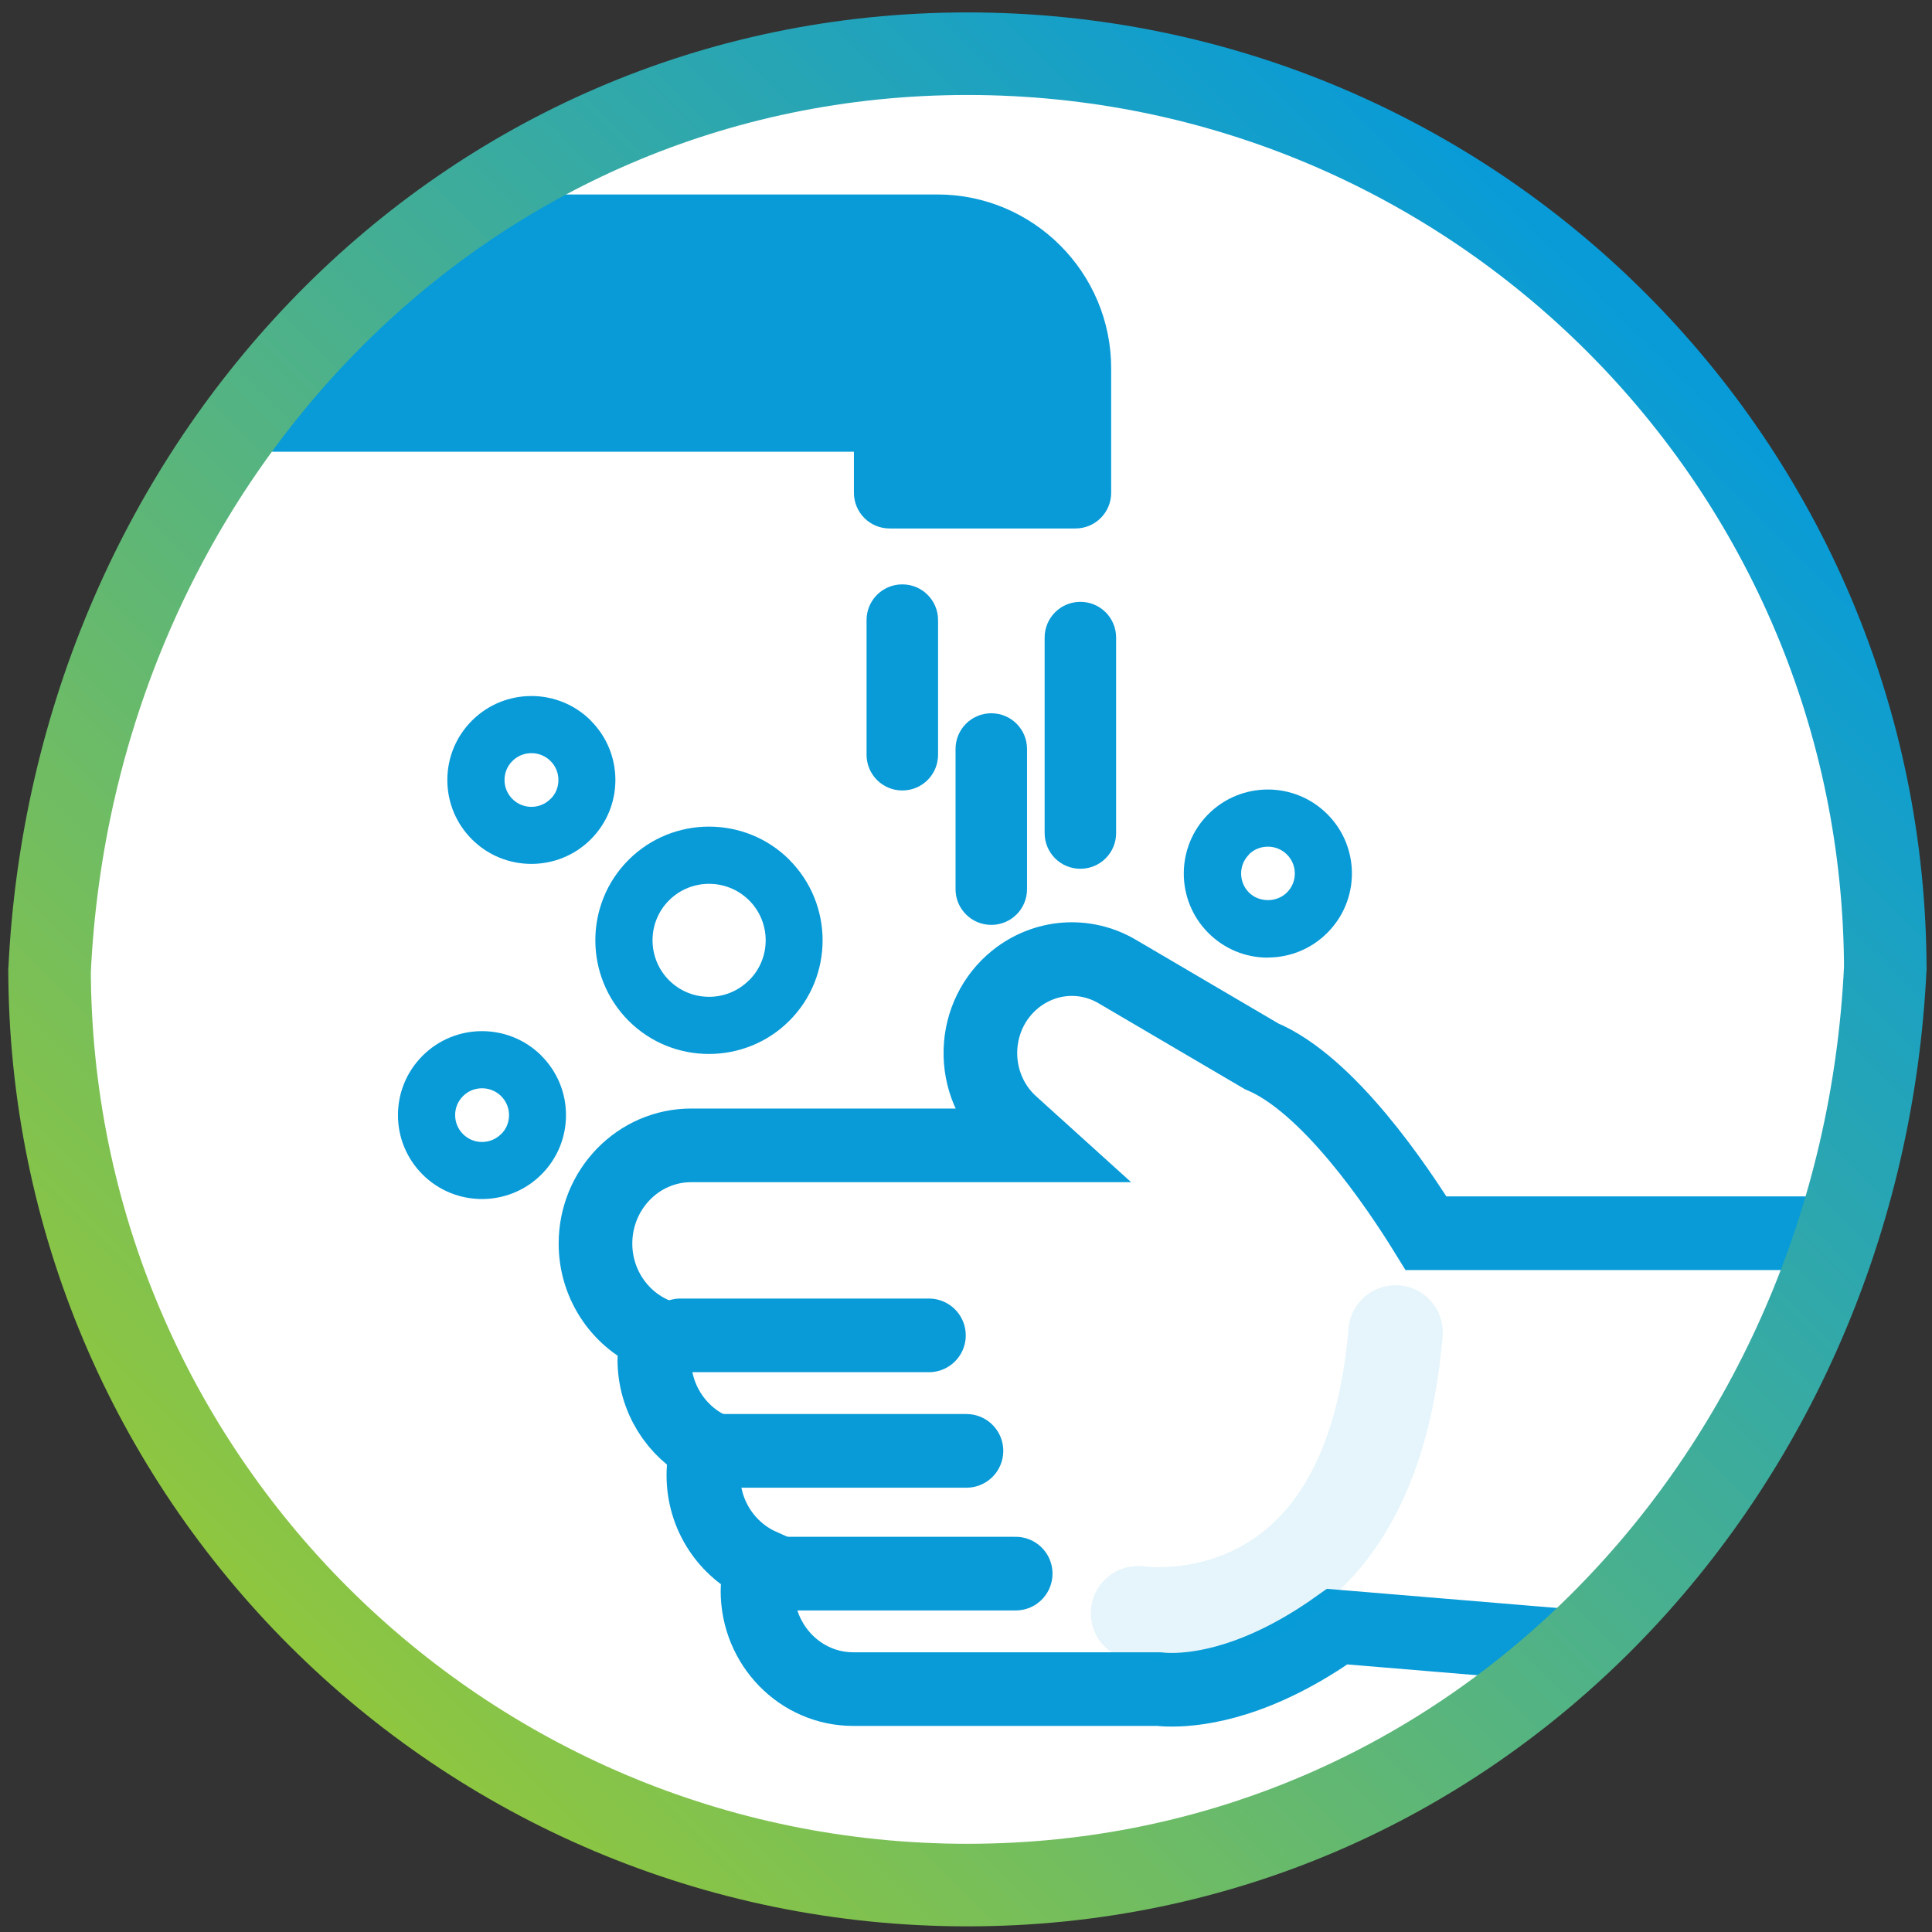 <svg width="117" height="117" viewBox="0 0 117 117" fill="none" xmlns="http://www.w3.org/2000/svg">
<rect x="0" y="0" width="117" height="117" fill="#333333" stroke="none"/>
<path d="M59.991 114.198C90.974 114.198 116.09 89.081 116.09 58.099C116.09 27.116 90.974 2 59.991 2C29.009 2 3.892 27.116 3.892 58.099C3.892 89.081 29.009 114.198 59.991 114.198Z" fill="white"/>
<path d="M110.071 74.683H86.36C84.589 71.813 80.426 65.652 76.397 63.967L67.665 58.839C65.7 57.68 63.276 57.867 61.491 59.298C60.192 60.344 59.42 61.916 59.373 63.608C59.327 65.299 60.006 66.918 61.245 68.037L62.71 69.362H41.857C38.66 69.362 36.062 72.026 36.062 75.31C36.062 77.847 37.628 80.018 39.812 80.864C39.692 81.337 39.626 81.823 39.626 82.336C39.626 84.66 40.938 86.672 42.836 87.651C42.683 88.19 42.596 88.757 42.596 89.343C42.596 91.78 44.035 93.871 46.079 94.791C45.946 95.29 45.873 95.81 45.873 96.342C45.873 99.619 48.47 102.29 51.667 102.29H70.149C70.343 102.31 70.616 102.33 70.975 102.33C72.707 102.33 76.303 101.83 80.979 98.507L94.579 99.639" fill="white"/>
<path d="M110.071 74.683H86.36C84.589 71.813 80.426 65.652 76.397 63.967L67.665 58.839C65.7 57.68 63.276 57.867 61.491 59.298C60.192 60.344 59.42 61.916 59.373 63.608C59.327 65.299 60.006 66.918 61.245 68.037L62.71 69.362H41.857C38.66 69.362 36.062 72.026 36.062 75.31C36.062 77.847 37.628 80.018 39.812 80.864C39.692 81.337 39.626 81.823 39.626 82.336C39.626 84.66 40.938 86.672 42.836 87.651C42.683 88.19 42.596 88.757 42.596 89.343C42.596 91.78 44.035 93.871 46.079 94.791C45.946 95.29 45.873 95.81 45.873 96.342C45.873 99.619 48.47 102.29 51.667 102.29H70.149C70.343 102.31 70.616 102.33 70.975 102.33C72.707 102.33 76.303 101.83 80.979 98.507L94.579 99.639" stroke="#089BD8" stroke-width="4.46" stroke-miterlimit="10"/>
<path d="M41.203 80.869H56.255" stroke="#089BD8" stroke-width="4.46" stroke-miterlimit="10" stroke-linecap="round"/>
<path d="M43.475 87.863H58.527" stroke="#089BD8" stroke-width="4.46" stroke-miterlimit="10" stroke-linecap="round"/>
<path d="M46.457 95.297H61.509" stroke="#089BD8" stroke-width="4.46" stroke-miterlimit="10" stroke-linecap="round"/>
<path opacity="0.1" d="M68.916 97.695C68.916 97.695 82.909 99.84 84.514 80.691" stroke="#089BD8" stroke-width="5.72" stroke-miterlimit="10" stroke-linecap="round"/>
<path d="M35.781 43.639C33.797 41.654 30.567 41.654 28.582 43.639C27.623 44.598 27.09 45.877 27.09 47.236C27.09 48.594 27.623 49.873 28.582 50.832C29.574 51.824 30.88 52.317 32.178 52.317C33.477 52.317 34.782 51.824 35.775 50.832C36.734 49.873 37.267 48.594 37.267 47.236C37.267 45.877 36.734 44.598 35.775 43.639H35.781ZM33.33 48.388C32.698 49.02 31.665 49.02 31.033 48.388C30.726 48.081 30.553 47.675 30.553 47.236C30.553 46.796 30.72 46.396 31.033 46.083C31.352 45.764 31.765 45.61 32.185 45.61C32.605 45.61 33.017 45.77 33.337 46.083C33.644 46.39 33.817 46.796 33.817 47.236C33.817 47.675 33.65 48.081 33.337 48.388H33.33Z" fill="#089BD8"/>
<path d="M32.791 63.934C30.806 61.949 27.576 61.949 25.591 63.934C24.632 64.893 24.1 66.172 24.1 67.53C24.1 68.889 24.632 70.168 25.591 71.127C26.584 72.119 27.889 72.612 29.188 72.612C30.487 72.612 31.792 72.119 32.785 71.127C33.744 70.168 34.276 68.889 34.276 67.53C34.276 66.172 33.744 64.893 32.785 63.934H32.791ZM30.34 68.683C29.707 69.315 28.675 69.315 28.042 68.683C27.736 68.376 27.563 67.97 27.563 67.53C27.563 67.091 27.729 66.691 28.042 66.378C28.362 66.058 28.775 65.905 29.195 65.905C29.614 65.905 30.027 66.065 30.347 66.378C30.653 66.684 30.826 67.091 30.826 67.53C30.826 67.97 30.66 68.376 30.347 68.683H30.34Z" fill="#089BD8"/>
<path d="M76.781 57.986C78.14 57.986 79.419 57.453 80.378 56.494C81.337 55.535 81.87 54.256 81.87 52.898C81.87 51.539 81.337 50.26 80.378 49.301C78.393 47.316 75.163 47.316 73.178 49.301C71.193 51.286 71.193 54.516 73.178 56.501C74.137 57.46 75.416 57.993 76.775 57.993L76.781 57.986ZM75.629 51.745C75.949 51.426 76.362 51.273 76.781 51.273C77.201 51.273 77.614 51.432 77.933 51.745C78.24 52.052 78.413 52.458 78.413 52.898C78.413 53.337 78.246 53.737 77.933 54.05C77.321 54.663 76.248 54.663 75.636 54.05C75.003 53.417 75.003 52.385 75.636 51.752L75.629 51.745Z" fill="#089BD8"/>
<path d="M47.809 52.072C45.125 49.388 40.756 49.388 38.066 52.072C35.382 54.756 35.382 59.125 38.066 61.816C39.411 63.161 41.169 63.827 42.934 63.827C44.699 63.827 46.464 63.154 47.803 61.816C50.487 59.131 50.487 54.762 47.803 52.072H47.809ZM45.358 59.364C44.026 60.703 41.849 60.697 40.517 59.364C39.184 58.026 39.184 55.855 40.517 54.523C41.182 53.857 42.062 53.524 42.941 53.524C43.82 53.524 44.692 53.857 45.365 54.523C46.704 55.861 46.704 58.032 45.365 59.364H45.358Z" fill="#089BD8"/>
<path d="M52.478 37.553V45.705C52.478 46.904 53.444 47.87 54.643 47.87C55.842 47.87 56.808 46.904 56.808 45.705V37.553C56.808 36.354 55.842 35.389 54.643 35.389C53.444 35.389 52.478 36.354 52.478 37.553Z" fill="#089BD8"/>
<path d="M65.426 36.447C64.227 36.447 63.262 37.413 63.262 38.612V50.447C63.262 51.646 64.227 52.612 65.426 52.612C66.625 52.612 67.591 51.646 67.591 50.447V38.612C67.591 37.413 66.625 36.447 65.426 36.447Z" fill="#089BD8"/>
<path d="M57.867 45.36V53.845C57.867 55.044 58.833 56.01 60.032 56.01C61.231 56.01 62.196 55.044 62.196 53.845V45.36C62.196 44.161 61.231 43.195 60.032 43.195C58.833 43.195 57.867 44.161 57.867 45.36Z" fill="#089BD8"/>
<path d="M51.713 27.362V29.84C51.713 31.039 52.678 32.004 53.877 32.004H65.126C66.325 32.004 67.291 31.039 67.291 29.84V22.3C67.291 16.499 62.569 11.777 56.768 11.777H29.041L13.25 27.355H51.706L51.713 27.362Z" fill="#089BD8"/>
<path d="M3 58.838C4.432 28.168 27.883 3.252 58.586 3.252C89.283 3.252 114.172 28.134 114.172 58.838V58.572C112.74 89.235 89.29 114.158 58.586 114.158C27.889 114.158 3 89.275 3 58.572V58.838Z" stroke="url(#paint0_linear_1_6445)" stroke-width="5" stroke-miterlimit="10"/>
<defs>
<linearGradient id="paint0_linear_1_6445" x1="18.172" y1="99.112" x2="98.993" y2="18.284" gradientUnits="userSpaceOnUse">
<stop stop-color="#8EC640"/>
<stop offset="1" stop-color="#089BD8"/>
</linearGradient>
</defs>
</svg>
